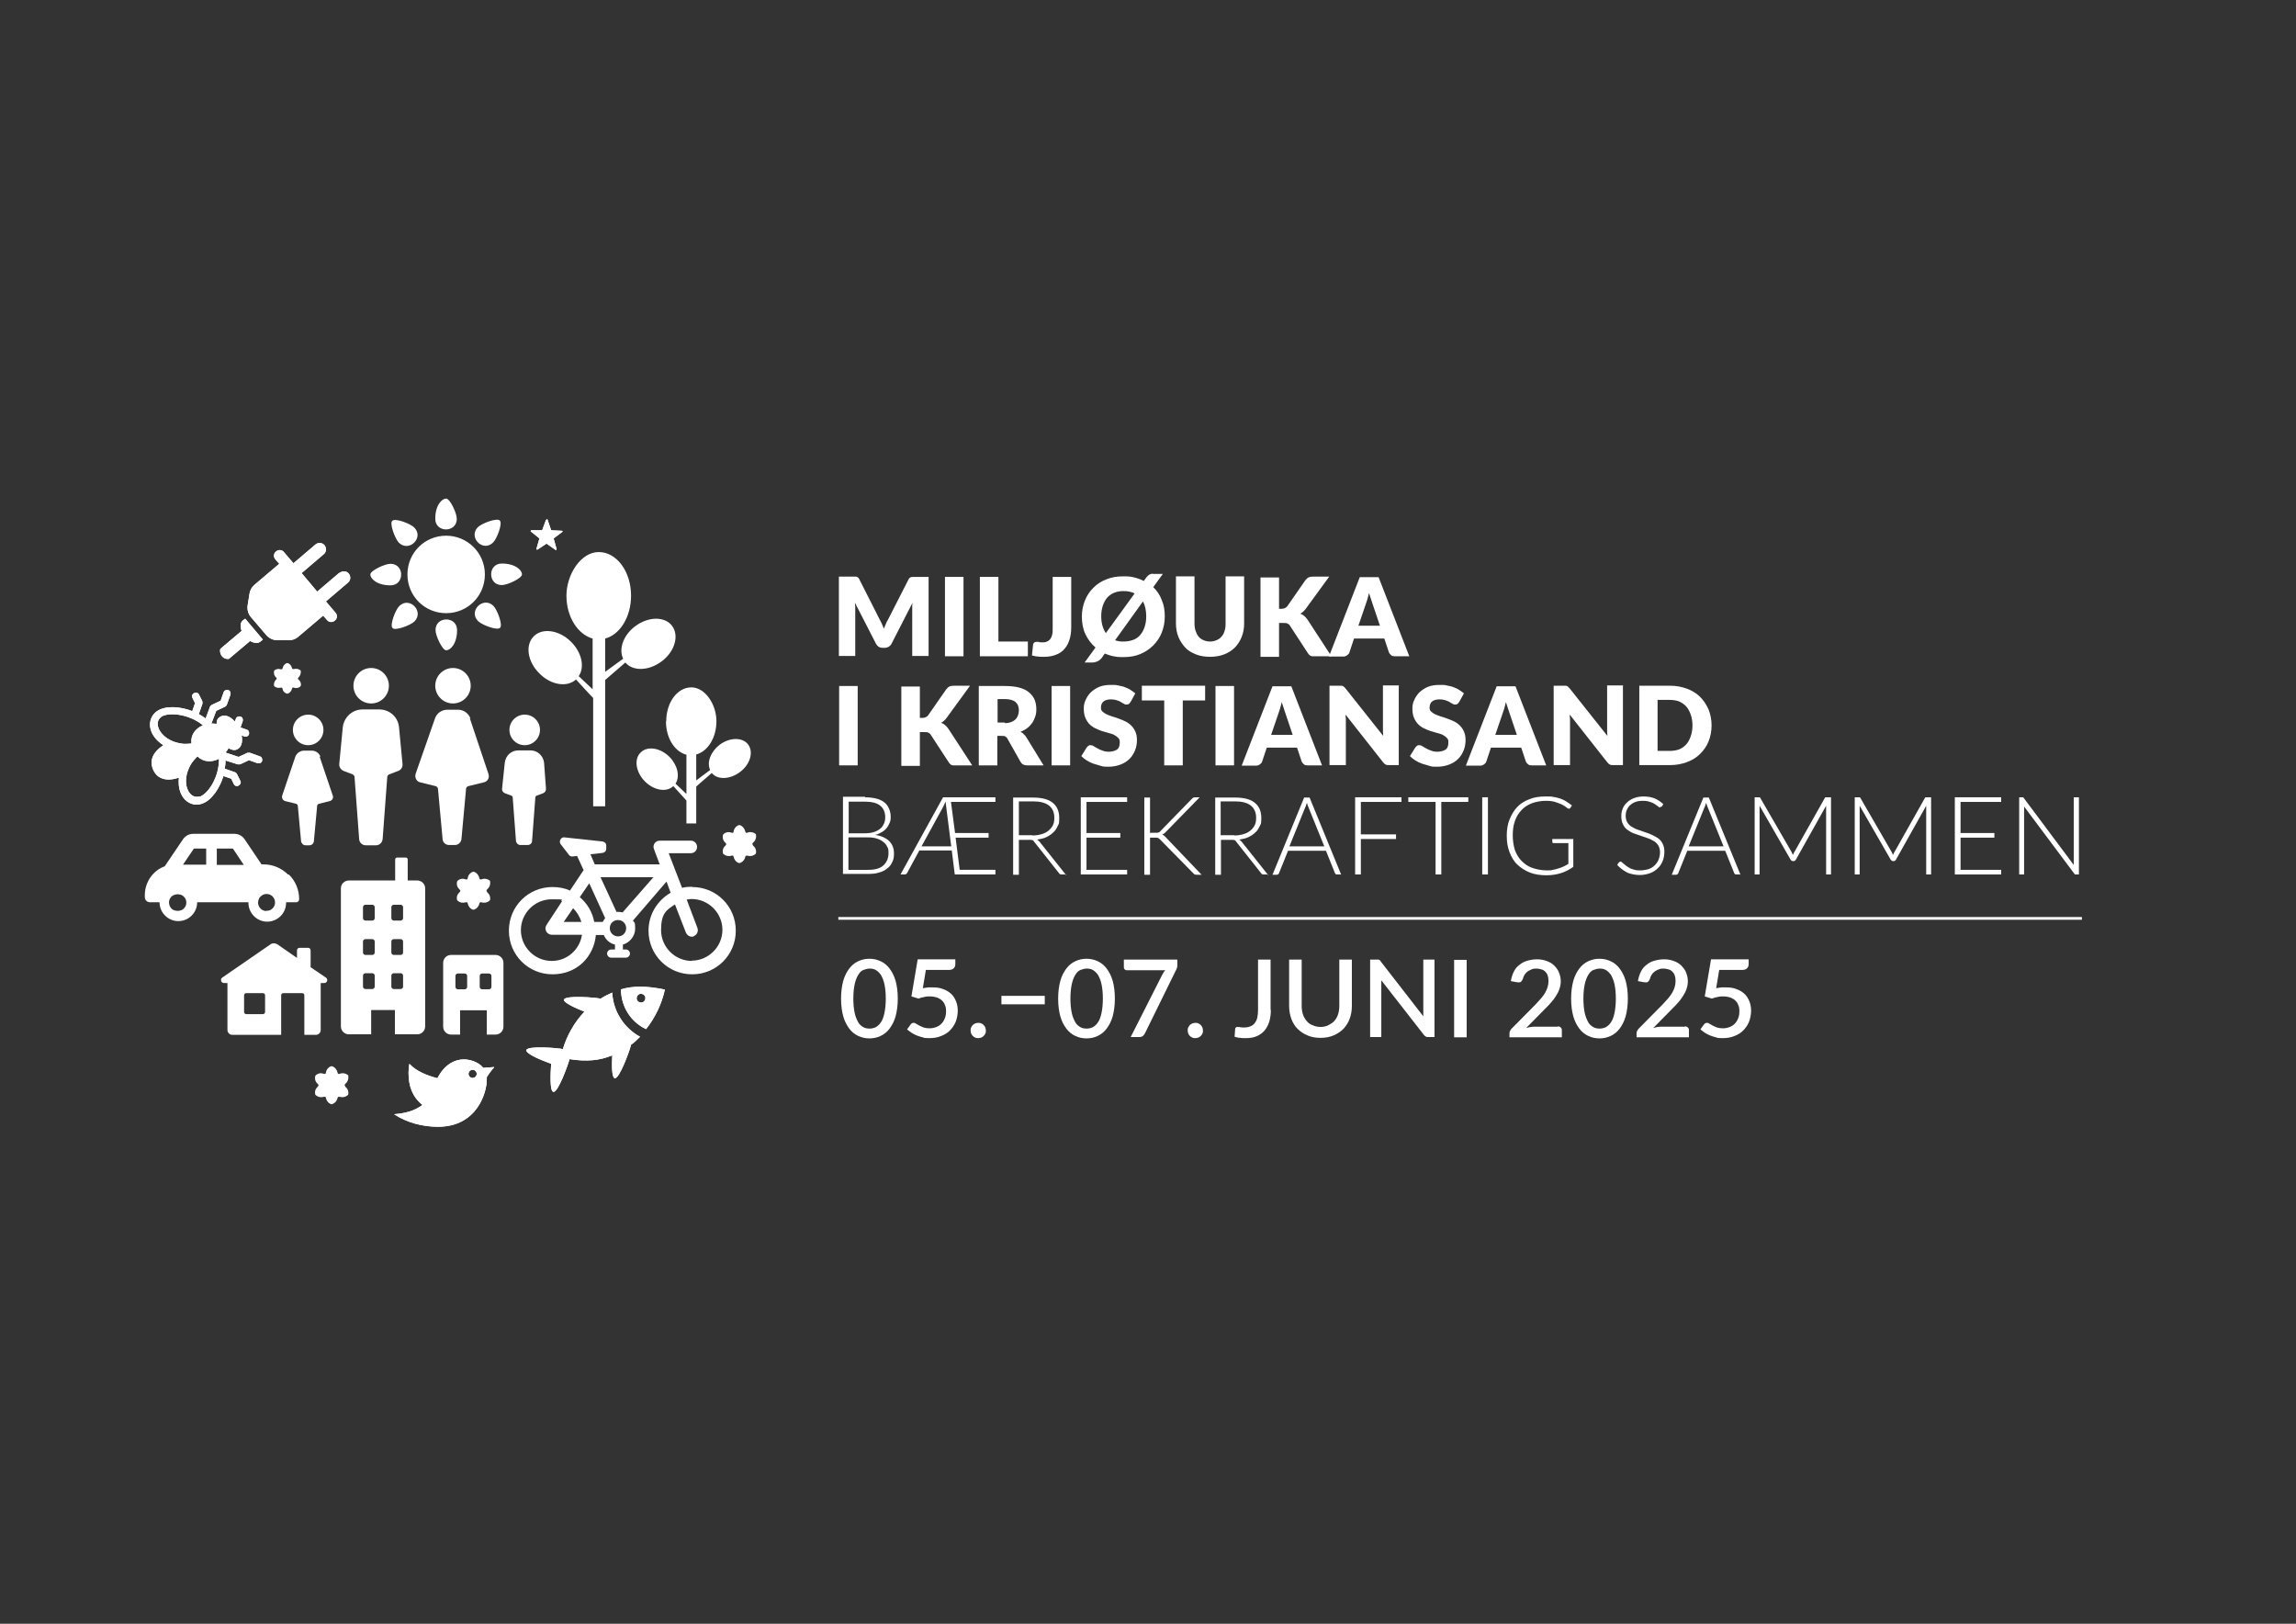 <?xml version="1.0" encoding="UTF-8"?>
<svg id="Layer_1" xmlns="http://www.w3.org/2000/svg" version="1.1" viewBox="0 0 841.9 595.3">
  <rect x="0" y="0" width="841.9" height="595.3" fill="#333333" stroke="none"/>
  <!-- Generator: Adobe Illustrator 29.0.1, SVG Export Plug-In . SVG Version: 2.1.0 Build 192)  -->
  <defs>
    <style>
      .st0 {
        fill-rule: evenodd;
      }

      .st0, .st1 {
        fill: #fff;
      }
    </style>
  </defs>
  <g>
    <path class="st0" d="M163.6,182.8c1.4,0,3.9,5.3,3.9,7.4,0,5.2-7.9,5.2-7.9,0s2.6-7.4,3.9-7.4ZM163.6,196.4c7.8,0,14.2,6.3,14.2,14.2s-6.3,14.2-14.2,14.2-14.2-6.3-14.2-14.2,6.3-14.2,14.2-14.2ZM183.3,190.9c1,1-1,6.5-2.5,8-3.7,3.7-9.2-1.9-5.6-5.6,1.5-1.5,7.1-3.5,8-2.5h0ZM191.4,210.6c0,1.4-5.3,3.9-7.4,3.9-5.2,0-5.2-7.9,0-7.9s7.4,2.6,7.4,3.9ZM183.3,230.2c-1,1-6.5-1-8-2.5-3.7-3.7,1.9-9.2,5.6-5.6,1.5,1.5,3.5,7.1,2.5,8ZM163.6,238.4c-1.4,0-3.9-5.3-3.9-7.4,0-5.2,7.9-5.2,7.9,0s-2.6,7.4-3.9,7.4ZM143.9,230.2c-1-1,1-6.5,2.5-8,3.7-3.7,9.2,1.9,5.6,5.6-1.5,1.5-7.1,3.5-8,2.5h0ZM135.8,210.6c0-1.4,5.3-3.9,7.4-3.9,5.2,0,5.2,7.9,0,7.9s-7.4-2.6-7.4-3.9ZM143.9,190.9c1-1,6.5,1,8,2.5,3.7,3.7-1.9,9.2-5.6,5.6-1.5-1.5-3.5-7.1-2.5-8h0Z"/>
    <g>
      <circle class="st1" cx="166.1" cy="251.4" r="6.5"/>
      <path class="st1" d="M172.5,263.4c-.7-1.9-2.5-3.2-4.5-3.2h-4c-2,0-3.9,1.3-4.5,3.2l-7.1,20.3c-.4,1.3.3,2.8,1.6,3.1l5.7,1.4c.5.1.8.5.9,1l1.7,18.5c.1,1.2,1.1,2.1,2.4,2.1h2.1c1.2,0,2.2-.9,2.4-2.1l1.7-18.5c0-.5.4-.9.9-1l5.7-1.4c1.3-.3,2.1-1.7,1.6-3.1l-6.8-20.3Z"/>
      <circle class="st1" cx="136.1" cy="251.4" r="6.5"/>
      <path class="st1" d="M146.3,266.5c-.4-3.7-3.5-6.4-7.2-6.4h-6.2c-3.7,0-6.7,2.8-7.2,6.4l-1.3,13.6c-.1,1,.5,2,1.5,2.5l3.4,1.3c.4.2.7.6.7,1l1.7,22.8c.1,1.2,1.1,2.2,2.4,2.2h3.8c1.2,0,2.2-.9,2.4-2.2l1.7-22.8c0-.4.3-.8.7-1l3.4-1.3c1-.4,1.6-1.4,1.5-2.5l-1.3-13.6Z"/>
      <path class="st1" d="M117.5,277.4c-.5-1.3-1.7-2.2-3.2-2.2h-2.8c-1.4,0-2.7.9-3.2,2.2l-4.8,14.2c-.3.9.2,1.9,1.1,2.1l4,1c.3.1.6.4.6.7l1.2,13c.1.8.8,1.5,1.6,1.5h1.5c.8,0,1.5-.6,1.6-1.5l1.2-13c0-.3.3-.6.6-.7l4-1c.9-.2,1.5-1.2,1.1-2.1l-4.8-14.2Z"/>
      <circle class="st1" cx="113" cy="267.6" r="5.6"/>
      <circle class="st1" cx="192.4" cy="267.6" r="5.6"/>
      <path class="st1" d="M199.5,279.6c-.3-2.6-2.5-4.5-5-4.5h-4.4c-2.6,0-4.7,1.9-5,4.5l-1,9.5c-.1.7.3,1.4,1,1.7l2.4.9c.3.1.5.4.5.7l1.2,15.9c.1.8.8,1.5,1.6,1.5h2.7c.9,0,1.6-.7,1.6-1.5l1.2-15.9c0-.3.2-.6.5-.7l2.4-.9c.7-.3,1.1-1,1-1.7l-.7-9.5Z"/>
    </g>
    <path class="st0" d="M219.6,202.4c6.5,0,11.8,7.1,11.8,16,0,7.8-4.1,14.3-9.5,15.7v12.2s6.6-4.8,6.6-4.8c-1.7-3.5,0-8.6,4.4-11.9,4.8-3.6,10.8-3.7,13.5-.2,2.7,3.5,1.1,9.4-3.7,13-4.7,3.6-10.6,3.8-13.4.5l-7.4,6.4v46.3c.1,0-4.4,0-4.4,0v-39.7c-.1,0-6.3-6.8-6.3-6.8-3.2,3-9.2,2.1-13.4-2.2-4.4-4.3-5.3-10.4-2.1-13.6,3.1-3.2,9.3-2.4,13.7,2,3.9,3.9,5.1,9.2,2.8,12.6l5.1,4.8v-18.6c-5.4-1.5-9.6-7.9-9.6-15.7s5.3-16,11.8-16Z"/>
    <path class="st0" d="M244.2,264.5c0,6.1,3.2,11.1,7.5,12.2v14.4s-4-3.8-4-3.8c1.7-2.6.8-6.7-2.2-9.8-3.4-3.4-8.2-4.1-10.6-1.6-2.5,2.4-1.8,7.2,1.6,10.6,3.3,3.3,7.9,4.1,10.4,1.7l4.8,5.3v8.4c.1,0,3.6,0,3.6,0v-13.5c-.1,0,5.7-5,5.7-5,2.1,2.6,6.7,2.4,10.4-.4,3.7-2.8,5-7.3,2.9-10.1-2.1-2.7-6.8-2.6-10.5.2-3.3,2.6-4.7,6.5-3.4,9.2l-5.1,3.8v-9.5c4.2-1.1,7.4-6.1,7.4-12.2s-4.1-12.4-9.2-12.4-9.2,5.5-9.2,12.4Z"/>
    <path class="st1" d="M253.7,325.1c-1.2,0-2.4.1-3.6.4l-4.9-12.7h8.1c1.3,0,2.3-1,2.3-2.3s-1-2.3-2.3-2.3h-11.4c-.8,0-1.5.4-1.9,1s-.5,1.4-.2,2.1l2.1,5.6h-23.8l-1.6-3.7,4.4-.5c.8-.1,1.4-.7,1.4-1.5v-1.2c0-.8-.6-1.4-1.4-1.5l-13.9-1.5c-.6-.1-1.2.2-1.5.8-.3.5-.3,1.2.1,1.7l3,3.9c.3.4.7.6,1.2.6h.2l1.6-.2,2.4,5.2-5,7.5c-1.9-.9-4.2-1.3-6.4-1.3-8.9,0-16,7.1-16,16s7.1,16,16,16,15.1-6.3,15.9-14.4h2.9c.7,1.7,2.2,3.1,4.1,3.5v1.8h-1.4c-.8,0-1.5.7-1.5,1.5s.7,1.5,1.5,1.5h5.4c.8,0,1.5-.7,1.5-1.5s-.7-1.5-1.5-1.5h-1.1v-1.8c2.5-.7,4.5-3.1,4.5-5.8s-.3-2.1-.8-3l12.3-14.3,1.5,4.1c-4.8,2.8-8.1,7.9-8.1,13.9,0,8.9,7.1,16,16,16s16-7.1,16-16c0-8.9-7.1-16-16-16ZM216.1,323.9l5.8,12.7c-.3.4-.6.9-.9,1.4h-3.1c-.7-3.6-2.5-6.7-5.3-9.1l3.5-5.1ZM210.1,332.9c1.4,1.4,2.5,3.2,3.1,5.1h-6.5l3.5-5.1ZM202.3,352.3c-6.2,0-11.3-5.1-11.3-11.3s5.1-11.3,11.3-11.3,2.6.2,3.8.7l-5.7,8.7c-.5.7-.5,1.6-.1,2.4.4.7,1.2,1.2,2,1.2h11.1c-.8,5.4-5.4,9.6-11.1,9.6ZM226.6,343.3c-1.6,0-3-1.3-3-3s1.3-3,3-3,3,1.3,3,3-1.3,3-3,3ZM228.2,334.5c-.5-.1-1-.2-1.5-.2s-.4,0-.6.1l-5.9-12.8h19.4l-11.3,12.9ZM253.7,352.3c-6.2,0-11.3-5.1-11.3-11.3s2-7.4,5.1-9.4l4,10.3c.4.9,1.2,1.5,2.1,1.5s.6,0,.8-.2c1.2-.5,1.8-1.8,1.3-3.1l-3.9-10.3c.6-.1,1.2-.2,1.8-.2,6.2,0,11.3,5.1,11.3,11.3s-5.1,11.3-11.3,11.3Z"/>
    <path class="st1" d="M178.6,326.9c-.3-.2-.3-.6,0-.8.8-.7,1.3-1.7,1.1-3,0-.1,0-.3-.2-.3-.9-.7-2.1-.8-3-.4-.3.1-.7,0-.7-.4-.2-1-.9-2-2-2.4-.1,0-.3,0-.4,0-1.1.4-1.8,1.4-1.9,2.4,0,.3-.4.6-.7.4-1-.4-2.1-.3-3,.5,0,0-.1.2-.2.3-.3,1.3.2,2.3,1,3,.3.2.2.6,0,.8-.8.7-1.3,1.7-1,2.9,0,.1,0,.2.2.3.9.8,2,.9,3,.6.3-.1.7,0,.7.4.2,1,.8,1.9,1.9,2.3.1,0,.2,0,.4,0,1.1-.4,1.8-1.3,2-2.3,0-.3.4-.5.7-.4.9.3,2.1.2,3-.6,0,0,.2-.2.2-.3.2-1.2-.3-2.2-1.1-2.8Z"/>
    <path class="st1" d="M126.6,398.2c-.3-.2-.3-.6,0-.8.8-.7,1.3-1.7,1.1-3,0-.1,0-.3-.2-.3-.9-.7-2.1-.8-3-.4-.3.1-.7,0-.7-.4-.2-1-.9-2-2-2.4-.1,0-.3,0-.4,0-1.1.4-1.8,1.4-1.9,2.4,0,.3-.4.6-.7.4-1-.4-2.1-.3-3,.5,0,0-.1.2-.2.3-.3,1.3.2,2.3,1,3,.3.2.2.6,0,.8-.8.7-1.3,1.7-1,2.9,0,.1,0,.2.2.3.9.8,2,.9,3,.6.3-.1.7,0,.7.4.2,1,.8,1.9,1.9,2.3.1,0,.2,0,.4,0,1.1-.4,1.8-1.3,2-2.3,0-.3.4-.5.7-.4.9.3,2.1.2,3-.6,0,0,.2-.2.2-.3.2-1.2-.3-2.2-1.1-2.8Z"/>
    <g>
      <path class="st1" d="M224.5,363.9c-1.4.6-2.8,1.3-4.2,2.2,0,0-.1,0-.2,0-1.7-.4-12.9-1.3-13.3.4-.2,1.1,4,3,7.5,4.4-3.7,3.9-6.4,8.7-7.9,13.7,0,0,0,0-.1,0-1.7-.4-12.9-1.3-13.3.4-.3,1.3,5.4,3.7,9.1,5-.3,3.9-.5,10.1.8,10.3,1.7.4,5.5-10.2,5.9-11.9s0,0,0-.1c6.4,1,11.2.5,15.7-1.4-.2,3.7-.2,8.1.9,8.4,1.7.4,5.5-10.2,5.9-11.9,0,0,0-.2,0-.3,1.3-.9,2.3-1.9,3.4-3-5.9-3.2-9.8-9.3-10.2-16Z"/>
      <path class="st1" d="M227.7,362.7c0,6.3,3.6,12,9.2,14.6,3.4-4.3,5.8-9.4,6.9-14.5-6.7-1.4-11.6-1.4-16.1-.1ZM234.7,367.5c-.9-.2-1.4-1-1.2-1.9s1-1.4,1.9-1.2,1.4,1,1.2,1.9-1,1.4-1.9,1.2Z"/>
    </g>
    <path class="st1" d="M181.2,391.2c-1.3.1-2.7.2-4,.3-1.9-2.4-5.3-3.1-7.1-3.1-3.3,0-7.1,1.8-9.7,6.9-3.8-1-7.7-2.5-10.3-5.3-.2,1.1-.3,2.2-.3,3.3,0,4.9,1.4,8.8,5.1,11.8-3,2.3-6.7,3.1-10.4,3.4,4.7,3.1,10.5,4.6,16.1,4.6,14.5,0,17.9-12.8,17.9-17.2s0-.7,0-1c.8-1.3,1.7-2.5,2.7-3.6ZM173.3,395.2c-.8,0-1.5-.7-1.5-1.5s.7-1.5,1.5-1.5,1.5.7,1.5,1.5-.7,1.5-1.5,1.5Z"/>
    <g>
      <title>A</title>
      <path class="st1" d="M124.4,210l-8.1,6.9-5.7-6.8,8.1-6.9c1-.8,1.1-2.3.3-3.3-.8-1-2.3-1.1-3.3-.3l-8.1,6.9-3.5-4.1c-.7-.9-2-1-2.9-.2-.9.7-1,2-.2,2.9h0l1.4,1.6-9.2,7.8c-.9.8-1.5,1.9-1.7,3.1l-.7,4.4c-.2,1.5.2,3,1.1,4.1l5.8,6.8c1,1.1,2.4,1.8,3.9,1.8h4.4c1.2,0,2.4-.4,3.3-1.2l9.2-7.8,1.4,1.6c.7.9,2,1,2.9.2.9-.7,1-2,.2-2.9l-3.5-4.1,8.1-6.9c1-.8,1.1-2.3.3-3.3-.8-1-2.3-1.1-3.3-.3h0Z"/>
      <path class="st1" d="M89,227.5c-.9.8-1,2.2-.4,3.8l-7.7,6.5c-.3.2-.4,1.7.5,2.8s2.4,1.1,2.6.9l7.7-6.5c1.4.8,2.9,1,3.8.2l.9-.7-6.5-7.7-.9.7Z"/>
    </g>
    <path class="st1" d="M200.2,190.6l-1.4,3.8h-4c-.2.1-.3.4-.1.5l3.1,2.5-1.1,3.8c0,.2.2.4.4.3l3.3-2.2,3.3,2.3c.2.1.4,0,.4-.3l-1.1-3.9,3.2-2.4c.2-.1,0-.4-.1-.4l-4-.2-1.3-3.8c0-.3-.4-.3-.5,0Z"/>
    <path class="st1" d="M276.1,309.8c-.3-.2-.3-.6,0-.8.8-.7,1.3-1.7,1.1-3,0-.1,0-.3-.2-.3-.9-.7-2.1-.8-3-.4-.3.1-.7,0-.7-.4-.2-1-.9-2-2-2.4-.1,0-.3,0-.4,0-1.1.4-1.8,1.4-1.9,2.4,0,.3-.4.6-.7.4-1-.4-2.1-.3-3,.5,0,0-.1.2-.2.3-.3,1.3.2,2.3,1,3,.3.2.2.6,0,.8-.8.7-1.3,1.7-1,2.9,0,.1,0,.2.2.3.9.8,2,.9,3,.6.3-.1.7,0,.7.4.2,1,.8,1.9,1.9,2.3.1,0,.2,0,.4,0,1.1-.4,1.8-1.3,2-2.3,0-.3.4-.5.7-.4.9.3,2.1.2,3-.6,0,0,.2-.2.2-.3.2-1.2-.3-2.2-1.1-2.8Z"/>
    <path class="st1" d="M81.9,284.5l2.9,1,.9,1.9c.3.7,1.1,1,1.8.6s1-1.1.6-1.8l-1.2-2.4c-.2-.3-.4-.6-.8-.7l-3.7-1.3c.2-1,.3-2,.3-3l4.4,1.4c.3.1.7,0,1,0l3.2-1.5,3.1,1.1c.7.2,1.5-.1,1.7-.8s-.1-1.5-.8-1.7l-3.6-1.3c-.3-.1-.7,0-1,0l-3.2,1.5-4.8-1.6c.4-.5.8-1,1.1-1.6,1.1.7,2.3.9,3.2.4,1.5-.7,2.1-2.7,1.6-5.1l1,.4c.7.2,1.5-.1,1.7-.8s-.1-1.5-.8-1.7l-2.3-.8.8-2.3c.2-.7-.1-1.5-.8-1.7s-1.5.1-1.7.8l-.4,1c-1.6-1.8-3.5-2.6-5-1.9s-1.6,1.5-1.7,2.8c-.6-.1-1.3-.2-1.9-.1l1.8-4.7,3.2-1.5c.3-.2.6-.4.7-.8l1.3-3.6c.2-.7-.1-1.5-.8-1.7s-1.5.1-1.7.8l-1.1,3.1-3.2,1.5c-.3.2-.6.4-.7.7l-1.6,4.3c-.8-.6-1.6-1.1-2.5-1.6l1.3-3.7c.1-.3,0-.7,0-1l-1.2-2.4c-.3-.7-1.1-1-1.8-.6-.7.3-1,1.1-.6,1.8l.9,1.9-1,2.9c-3.8-1.5-9.5-2.3-12.9,0-3.7,2.5-3.9,8.5,2.3,12.5-5.3,3.5-4.6,7.1-3.7,9.1s3.4,4.8,9.4,2.8c-.8,7.3,4,11,8.3,9.6,3.9-1.2,6.8-6.2,8-10.1ZM59.1,262.8c2.7-1.8,10.2-1.1,15.3,3.1-2.8,1.2-4.6,3.6-4.2,6.7-1.2.1-2.7.2-3.7,0-7.6-1.1-10.7-7.6-7.3-9.8ZM73.1,292c-3.9,1.2-7-5.2-3.1-11.8.6-1,1.5-2,2.4-2.9,2.1,2.1,5.1,2.3,7.9.9.1,6.7-4,12.9-7.1,13.9Z"/>
    <path class="st1" d="M109.4,249.1c-.2-.2-.2-.5,0-.7.6-.5,1-1.4.9-2.4,0-.1,0-.2-.2-.3-.8-.6-1.7-.6-2.4-.4-.3,0-.5,0-.6-.3-.2-.8-.7-1.6-1.6-1.9,0,0-.2,0-.3,0-.9.3-1.4,1.1-1.6,1.9,0,.3-.3.4-.6.4-.8-.3-1.7-.2-2.4.4,0,0-.1.1-.1.2-.2,1,.1,1.9.8,2.4.2.2.2.5,0,.7-.6.5-1,1.4-.8,2.3,0,0,0,.2.1.2.7.6,1.6.7,2.4.5.3,0,.5,0,.6.4.1.8.6,1.5,1.6,1.8,0,0,.2,0,.3,0,.9-.3,1.4-1.1,1.6-1.9,0-.3.3-.4.6-.3.8.3,1.7.2,2.4-.4,0,0,.1-.2.2-.3.2-.9-.2-1.8-.9-2.3Z"/>
    <g>
      <path class="st1" d="M224.5,363.9c-1.4.6-2.8,1.3-4.2,2.2,0,0-.1,0-.2,0-1.7-.4-12.9-1.3-13.3.4-.2,1.1,4,3,7.5,4.4-3.7,3.9-6.4,8.7-7.9,13.7,0,0,0,0-.1,0-1.7-.4-12.9-1.3-13.3.4-.3,1.3,5.4,3.7,9.1,5-.3,3.9-.5,10.1.8,10.3,1.7.4,5.5-10.2,5.9-11.9s0,0,0-.1c6.4,1,11.2.5,15.7-1.4-.2,3.7-.2,8.1.9,8.4,1.7.4,5.5-10.2,5.9-11.9,0,0,0-.2,0-.3,1.3-.9,2.3-1.9,3.4-3-5.9-3.2-9.8-9.3-10.2-16Z"/>
      <path class="st1" d="M227.7,362.7c0,6.3,3.6,12,9.2,14.6,3.4-4.3,5.8-9.4,6.9-14.5-6.7-1.4-11.6-1.4-16.1-.1ZM234.7,367.5c-.9-.2-1.4-1-1.2-1.9s1-1.4,1.9-1.2,1.4,1,1.2,1.9-1,1.4-1.9,1.2Z"/>
    </g>
    <path class="st1" d="M181.2,391.2c-1.3.1-2.7.2-4,.3-1.9-2.4-5.3-3.1-7.1-3.1-3.3,0-7.1,1.8-9.7,6.9-3.8-1-7.7-2.5-10.3-5.3-.2,1.1-.3,2.2-.3,3.3,0,4.9,1.4,8.8,5.1,11.8-3,2.3-6.7,3.1-10.4,3.4,4.7,3.1,10.5,4.6,16.1,4.6,14.5,0,17.9-12.8,17.9-17.2s0-.7,0-1c.8-1.3,1.7-2.5,2.7-3.6ZM173.3,395.2c-.8,0-1.5-.7-1.5-1.5s.7-1.5,1.5-1.5,1.5.7,1.5,1.5-.7,1.5-1.5,1.5Z"/>
    <g>
      <title>A</title>
      <path class="st1" d="M124.4,210l-8.1,6.9-5.7-6.8,8.1-6.9c1-.8,1.1-2.3.3-3.3-.8-1-2.3-1.1-3.3-.3l-8.1,6.9-3.5-4.1c-.7-.9-2-1-2.9-.2-.9.7-1,2-.2,2.9h0l1.4,1.6-9.2,7.8c-.9.8-1.5,1.9-1.7,3.1l-.7,4.4c-.2,1.5.2,3,1.1,4.1l5.8,6.8c1,1.1,2.4,1.8,3.9,1.8h4.4c1.2,0,2.4-.4,3.3-1.2l9.2-7.8,1.4,1.6c.7.9,2,1,2.9.2.9-.7,1-2,.2-2.9l-3.5-4.1,8.1-6.9c1-.8,1.1-2.3.3-3.3-.8-1-2.3-1.1-3.3-.3h0Z"/>
      <path class="st1" d="M89,227.5c-.9.8-1,2.2-.4,3.8l-7.7,6.5c-.3.2-.4,1.7.5,2.8s2.4,1.1,2.6.9l7.7-6.5c1.4.8,2.9,1,3.8.2l.9-.7-6.5-7.7-.9.7Z"/>
    </g>
    <path class="st1" d="M200.2,190.6l-1.4,3.8h-4c-.2.1-.3.4-.1.5l3.1,2.5-1.1,3.8c0,.2.2.4.4.3l3.3-2.2,3.3,2.3c.2.1.4,0,.4-.3l-1.1-3.9,3.2-2.4c.2-.1,0-.4-.1-.4l-4-.2-1.3-3.8c0-.3-.4-.3-.5,0Z"/>
    <path class="st1" d="M81.9,284.5l2.9,1,.9,1.9c.3.7,1.1,1,1.8.6s1-1.1.6-1.8l-1.2-2.4c-.2-.3-.4-.6-.8-.7l-3.7-1.3c.2-1,.3-2,.3-3l4.4,1.4c.3.1.7,0,1,0l3.2-1.5,3.1,1.1c.7.2,1.5-.1,1.7-.8s-.1-1.5-.8-1.7l-3.6-1.3c-.3-.1-.7,0-1,0l-3.2,1.5-4.8-1.6c.4-.5.8-1,1.1-1.6,1.1.7,2.3.9,3.2.4,1.5-.7,2.1-2.7,1.6-5.1l1,.4c.7.2,1.5-.1,1.7-.8s-.1-1.5-.8-1.7l-2.3-.8.8-2.3c.2-.7-.1-1.5-.8-1.7s-1.5.1-1.7.8l-.4,1c-1.6-1.8-3.5-2.6-5-1.9s-1.6,1.5-1.7,2.8c-.6-.1-1.3-.2-1.9-.1l1.8-4.7,3.2-1.5c.3-.2.6-.4.7-.8l1.3-3.6c.2-.7-.1-1.5-.8-1.7s-1.5.1-1.7.8l-1.1,3.1-3.2,1.5c-.3.2-.6.4-.7.7l-1.6,4.3c-.8-.6-1.6-1.1-2.5-1.6l1.3-3.7c.1-.3,0-.7,0-1l-1.2-2.4c-.3-.7-1.1-1-1.8-.6-.7.3-1,1.1-.6,1.8l.9,1.9-1,2.9c-3.8-1.5-9.5-2.3-12.9,0-3.7,2.5-3.9,8.5,2.3,12.5-5.3,3.5-4.6,7.1-3.7,9.1s3.4,4.8,9.4,2.8c-.8,7.3,4,11,8.3,9.6,3.9-1.2,6.8-6.2,8-10.1ZM59.1,262.8c2.7-1.8,10.2-1.1,15.3,3.1-2.8,1.2-4.6,3.6-4.2,6.7-1.2.1-2.7.2-3.7,0-7.6-1.1-10.7-7.6-7.3-9.8ZM73.1,292c-3.9,1.2-7-5.2-3.1-11.8.6-1,1.5-2,2.4-2.9,2.1,2.1,5.1,2.3,7.9.9.1,6.7-4,12.9-7.1,13.9Z"/>
    <path class="st1" d="M105.7,320.7c-2.4-2.4-5.6-3.8-9-3.8h-.8l-6.2-9.2c-.8-1.2-2.2-2-3.7-2h-15.2c-1.5,0-2.9.8-3.7,2l-6.7,9.9c-4.4,1.6-7.3,5.9-7.3,10.6v.7c0,1.1.9,1.9,1.9,1.9,0,0,0,0,0,0h3.5c0,3.8,3.1,6.9,6.9,6.9s6.9-3.1,6.9-6.9h18.8c-.1,3.8,2.9,7,6.7,7.1,3.8.1,7-2.9,7.1-6.7,0-.1,0-.3,0-.4h3.7c.6,0,1.1-.5,1.1-1.1,0,0,0,0,0,0,0-3.4-1.3-6.7-3.8-9.1ZM68.1,332.1c-.3.6-.8,1.2-1.4,1.5-.2,0-.4.2-.6.2-.6.2-1.2.2-1.9,0-.2,0-.4-.1-.6-.2-.2,0-.3-.2-.5-.3-.2-.1-.3-.3-.4-.4-.2-.2-.3-.5-.5-.8-.4-1.1-.3-2.3.5-3.2.1-.2.3-.3.4-.4.2-.1.3-.2.5-.3.2,0,.4-.2.6-.2.6-.2,1.2-.2,1.9,0,.2,0,.4.1.6.2.6.3,1.1.9,1.4,1.5.3.8.3,1.6,0,2.4h0ZM75.6,317h-8.5l4-5.9h4.5v5.9ZM79.5,317v-5.9h5.9l4,6h-9.9ZM97.7,334c-.6,0-1.2-.2-1.7-.5-.3-.2-.6-.5-.8-.8,0,0-.1-.2-.2-.3-.5-.9-.5-2,0-3,0,0,0-.2.2-.3.2-.3.5-.6.8-.8,1.4-1,3.4-.6,4.3.8,1,1.4.6,3.4-.8,4.3-.5.4-1.1.5-1.8.5Z"/>
    <path class="st1" d="M165.5,379.3h3.2v-8.9h9.8v8.9h3.2c1.6,0,2.9-1.3,2.9-2.9v-23.4c0-1.6-1.3-2.9-2.9-2.9h-16.3c-1.6,0-2.9,1.3-2.9,2.9v23.4c0,1.6,1.3,2.9,2.9,2.9ZM175.9,357.8c0-.5.4-.9.9-.9h2.5c.5,0,.9.4.9.9v4c0,.5-.4.9-.9.9h-2.5c-.5,0-.9-.4-.9-.9v-4ZM167,357.8c0-.5.4-.9.9-.9h2.5c.5,0,.9.4.9.9v4c0,.5-.4.9-.9.9h-2.5c-.5,0-.9-.4-.9-.9v-4Z"/>
    <path class="st1" d="M119.5,358.4l-5.6-3.8v-6.2c0-.5-.4-.9-.9-.9h-3.2c-.5,0-.9.4-.9.9v2.8l-7.2-5c-.8-.5-1.8-.5-2.5,0l-17.7,12.2c-.9.6-.4,2,.6,2h1.3c0,.2,0,.3,0,.5v16.7c0,1,.8,1.8,1.8,1.8h17.9v-14.5c0-.4.3-.8.8-.8h6.9c.4,0,.8.3.8.8v14.5h4.2c1,0,1.8-.8,1.8-1.8v-16.7c0-.2,0-.3,0-.5h1.3c1.1,0,1.5-1.4.6-2ZM97.2,371c0,.4-.3.8-.8.8h-6.1c-.4,0-.8-.3-.8-.8v-6.1c0-.4.3-.8.8-.8h6.1c.4,0,.8.3.8.8v6.1Z"/>
    <path class="st1" d="M153,322.8h-3.5v-7.7c0-.4-.3-.7-.7-.7h-3.2c-.4,0-.7.3-.7.7v7.7h-17c-1.6,0-2.9,1.3-2.9,2.9v50.6c0,1.6,1.3,2.9,2.9,2.9h8.2v-8.9h8.7v8.9h8.2c1.6,0,2.9-1.3,2.9-2.9v-50.6c0-1.6-1.3-2.9-2.9-2.9ZM137.4,361.7c0,.5-.4.9-.9.9h-2.5c-.5,0-.9-.4-.9-.9v-4c0-.5.4-.9.9-.9h2.5c.5,0,.9.4.9.9v4ZM137.4,349.2c0,.5-.4.9-.9.9h-2.5c-.5,0-.9-.4-.9-.9v-4c0-.5.4-.9.9-.9h2.5c.5,0,.9.4.9.9v4ZM137.4,336.6c0,.5-.4.9-.9.9h-2.5c-.5,0-.9-.4-.9-.9v-4c0-.5.4-.9.9-.9h2.5c.5,0,.9.4.9.9v4ZM147.8,361.7c0,.5-.4.9-.9.9h-2.5c-.5,0-.9-.4-.9-.9v-4c0-.5.4-.9.9-.9h2.5c.5,0,.9.4.9.9v4ZM147.8,349.2c0,.5-.4.9-.9.9h-2.5c-.5,0-.9-.4-.9-.9v-4c0-.5.4-.9.9-.9h2.5c.5,0,.9.4.9.9v4ZM147.8,336.6c0,.5-.4.9-.9.9h-2.5c-.5,0-.9-.4-.9-.9v-4c0-.5.4-.9.9-.9h2.5c.5,0,.9.4.9.9v4Z"/>
  </g>
  <path class="st1" d="M340.5,211.4v29.1h-6v-16.8c0-.4,0-.8,0-1.3,0-.5,0-.9.1-1.4l-7.7,15c-.2.5-.6.8-1,1.1-.4.2-.9.4-1.4.4h-.9c-.5,0-1-.1-1.4-.4-.4-.2-.7-.6-1-1.1l-7.7-15c0,.5,0,.9.1,1.4,0,.5,0,.9,0,1.3v16.8h-6v-29.1h5.2c.3,0,.5,0,.8,0,.2,0,.4,0,.6.1.2,0,.3.2.5.3.1.1.3.3.4.6l7.5,14.8c.3.5.5,1,.8,1.6.2.5.5,1.1.7,1.7.2-.6.5-1.2.7-1.7.2-.6.5-1.1.8-1.6l7.5-14.7c.1-.3.3-.4.4-.6.1-.1.3-.2.5-.3.2,0,.4-.1.6-.1.2,0,.5,0,.8,0h5.2Z"/>
  <path class="st1" d="M353.3,240.6h-6.8v-29.1h6.8v29.1Z"/>
  <path class="st1" d="M376.9,235.2v5.4h-17.6v-29.1h6.8v23.7h10.8Z"/>
  <path class="st1" d="M392.8,230c0,1.6-.2,3.1-.6,4.4-.4,1.3-1,2.5-1.8,3.4-.8,1-1.8,1.7-3.1,2.2-1.2.5-2.7.8-4.4.8s-1.5,0-2.2-.1c-.7,0-1.5-.2-2.3-.4l.4-3.9c0-.3.2-.6.4-.8.2-.2.6-.3,1-.3s.5,0,.8.1.7.1,1.2.1,1.2,0,1.7-.3c.5-.2.9-.5,1.2-.9s.6-1,.7-1.6c.2-.7.2-1.5.2-2.5v-18.7h6.8v18.6Z"/>
  <path class="st1" d="M422.8,215.2c1.4,1.3,2.5,2.9,3.2,4.8.8,1.8,1.1,3.8,1.1,6s-.4,4.1-1.1,5.9c-.7,1.8-1.8,3.4-3.1,4.7-1.3,1.3-2.9,2.4-4.8,3.2-1.9.8-3.9,1.1-6.2,1.1s-2.4-.1-3.6-.3c-1.1-.2-2.2-.6-3.2-1l-1.1,1.6c-.5.6-1.1,1.1-1.7,1.3-.7.3-1.3.4-2,.4h-2.6l4-5.5c-1.6-1.4-2.8-3-3.7-4.9-.9-1.9-1.3-4.1-1.3-6.4s.4-4.1,1.1-5.9c.7-1.8,1.8-3.4,3.1-4.7,1.3-1.3,2.9-2.4,4.8-3.1,1.9-.8,3.9-1.1,6.2-1.1s2.7.1,4,.4c1.2.3,2.4.7,3.5,1.3l.8-1.1c.2-.3.4-.5.6-.7.2-.2.4-.4.6-.5.2-.1.4-.2.7-.3s.6,0,.9,0h3.4l-3.7,5.1ZM416.1,217.6c-1.1-.6-2.5-.9-4-.9s-2.5.2-3.5.6c-1,.4-1.9,1-2.6,1.8-.7.8-1.2,1.8-1.6,2.9-.4,1.2-.6,2.5-.6,3.9,0,2.6.6,4.6,1.7,6.2l10.6-14.6ZM408.8,234.7c.5.2,1,.3,1.5.4s1.1.1,1.7.1c1.3,0,2.4-.2,3.5-.6s1.9-1,2.6-1.8c.7-.8,1.2-1.8,1.6-2.9.4-1.2.6-2.5.6-3.9,0-2.2-.4-4-1.2-5.5l-10.2,14.2Z"/>
  <path class="st1" d="M443.7,235.2c.9,0,1.7-.2,2.4-.5.7-.3,1.3-.7,1.8-1.3s.9-1.2,1.1-2c.3-.8.4-1.7.4-2.8v-17.3h6.8v17.3c0,1.8-.3,3.4-.9,4.9s-1.4,2.8-2.5,3.9-2.4,1.9-3.9,2.5c-1.5.6-3.3.9-5.2.9s-3.7-.3-5.2-.9c-1.5-.6-2.9-1.4-3.9-2.5s-1.9-2.4-2.5-3.9c-.6-1.5-.9-3.1-.9-4.9v-17.3h6.8v17.2c0,1,.1,1.9.4,2.8.3.8.6,1.5,1.1,2.1.5.6,1.1,1,1.8,1.3s1.5.5,2.4.5Z"/>
  <path class="st1" d="M468.7,223.2h1.1c1,0,1.7-.3,2.2-.9l6.6-9.5c.4-.5.8-.9,1.2-1.1.4-.2,1-.3,1.7-.3h5.9l-8.6,11.8c-.6.8-1.3,1.4-2,1.8.5.2,1,.4,1.4.8.4.3.8.8,1.2,1.3l8.8,13.5h-6c-.4,0-.7,0-1,0-.3,0-.5-.1-.7-.2s-.4-.2-.5-.4-.3-.3-.4-.5l-6.6-10.1c-.2-.4-.5-.6-.9-.8-.4-.2-.9-.2-1.5-.2h-1.6v12.4h-6.8v-29.1h6.8v11.8Z"/>
  <path class="st1" d="M516.7,240.6h-5.2c-.6,0-1.1-.1-1.4-.4-.4-.3-.6-.6-.8-1l-1.7-5.1h-11.1l-1.7,5.1c-.1.4-.4.7-.8,1-.4.3-.8.5-1.4.5h-5.3l11.3-29.1h6.9l11.3,29.1ZM506,229.4l-2.7-8c-.2-.5-.4-1.1-.6-1.8-.2-.7-.5-1.4-.7-2.2-.2.8-.4,1.6-.6,2.3s-.4,1.3-.6,1.8l-2.7,7.9h8Z"/>
  <path class="st1" d="M314.5,280.6h-6.8v-29.1h6.8v29.1Z"/>
  <path class="st1" d="M337,263.2h1.1c1,0,1.7-.3,2.2-.9l6.6-9.5c.4-.5.8-.9,1.2-1.1.4-.2,1-.3,1.7-.3h5.9l-8.6,11.8c-.6.8-1.3,1.4-2,1.8.5.2,1,.4,1.4.8.4.3.8.8,1.2,1.3l8.8,13.5h-6c-.4,0-.7,0-1,0-.3,0-.5-.1-.7-.2s-.4-.2-.5-.4-.3-.3-.4-.5l-6.6-10.1c-.2-.4-.5-.6-.9-.8-.4-.2-.9-.2-1.5-.2h-1.6v12.4h-6.8v-29.1h6.8v11.8Z"/>
  <path class="st1" d="M382.7,280.6h-6.1c-1.1,0-1.9-.4-2.4-1.3l-4.8-8.5c-.2-.4-.5-.6-.8-.8-.3-.2-.7-.2-1.2-.2h-1.7v10.8h-6.8v-29.1h9.5c2.1,0,3.9.2,5.4.6,1.5.4,2.7,1,3.6,1.8.9.8,1.6,1.7,2,2.7s.6,2.2.6,3.4-.1,1.8-.4,2.7c-.3.8-.6,1.6-1.1,2.3-.5.7-1.1,1.4-1.8,1.9-.7.6-1.6,1-2.5,1.4.4.2.9.5,1.2.9.4.3.7.7,1,1.2l6.2,10.1ZM368.4,265.1c.9,0,1.7-.1,2.4-.4.6-.2,1.2-.6,1.6-1,.4-.4.7-.9.9-1.5s.3-1.1.3-1.8c0-1.3-.4-2.3-1.2-3s-2.1-1.1-3.9-1.1h-2.7v8.6h2.7Z"/>
  <path class="st1" d="M392.4,280.6h-6.8v-29.1h6.8v29.1Z"/>
  <path class="st1" d="M414.5,257.4c-.2.3-.4.6-.6.7s-.5.2-.8.2-.6,0-1-.3c-.4-.2-.8-.4-1.2-.7-.4-.2-1-.5-1.5-.6-.6-.2-1.2-.3-2-.3-1.3,0-2.2.3-2.8.8s-.9,1.3-.9,2.2.2,1.1.6,1.5c.4.4.9.7,1.5,1,.6.3,1.3.5,2.1.8.8.2,1.6.5,2.4.8s1.6.6,2.4,1c.8.4,1.5.9,2.1,1.5s1.1,1.3,1.5,2.2c.4.9.6,1.9.6,3.1s-.2,2.6-.7,3.8c-.5,1.2-1.1,2.2-2,3.1-.9.9-2,1.6-3.3,2.1s-2.8.8-4.4.8-1.8,0-2.8-.3-1.8-.5-2.7-.8c-.9-.3-1.7-.7-2.5-1.2s-1.4-1-2-1.6l2-3.2c.2-.2.4-.4.6-.6.3-.2.5-.2.8-.2s.8.1,1.2.4c.4.3.9.5,1.4.8s1.1.6,1.8.8c.7.3,1.5.4,2.4.4s2.2-.3,2.9-.8,1-1.4,1-2.6-.2-1.2-.6-1.7c-.4-.4-.9-.8-1.5-1.1-.6-.3-1.3-.5-2.1-.7s-1.6-.5-2.4-.7c-.8-.3-1.6-.6-2.4-1-.8-.4-1.5-.9-2.1-1.5-.6-.6-1.1-1.4-1.5-2.3-.4-.9-.6-2.1-.6-3.4s.2-2.2.7-3.2c.4-1,1.1-2,1.9-2.8.9-.8,1.9-1.5,3.1-2s2.7-.7,4.3-.7,1.8,0,2.6.2,1.7.3,2.4.6,1.5.6,2.1,1,1.2.8,1.8,1.3l-1.7,3.1Z"/>
  <path class="st1" d="M441.9,256.8h-8.2v23.8h-6.8v-23.8h-8.2v-5.4h23.2v5.4Z"/>
  <path class="st1" d="M452.5,280.6h-6.8v-29.1h6.8v29.1Z"/>
  <path class="st1" d="M484.7,280.6h-5.2c-.6,0-1.1-.1-1.4-.4-.4-.3-.6-.6-.8-1l-1.7-5.1h-11.1l-1.7,5.1c-.1.4-.4.7-.8,1-.4.3-.8.5-1.4.5h-5.3l11.3-29.1h6.9l11.3,29.1ZM474,269.4l-2.7-8c-.2-.5-.4-1.1-.6-1.8-.2-.7-.5-1.4-.7-2.2-.2.8-.4,1.6-.6,2.3s-.4,1.3-.6,1.8l-2.7,7.9h8Z"/>
  <path class="st1" d="M512.9,251.4v29.1h-3.5c-.5,0-1,0-1.3-.2-.4-.2-.7-.5-1-.9l-13.7-17.4c0,.5,0,1,.1,1.5,0,.5,0,.9,0,1.4v15.6h-6v-29.1h3.6c.3,0,.5,0,.7,0,.2,0,.4,0,.5.1.2,0,.3.2.5.3.1.1.3.3.5.5l13.9,17.5c0-.6-.1-1.1-.1-1.6,0-.5,0-1,0-1.5v-15.4h6Z"/>
  <path class="st1" d="M535,257.4c-.2.3-.4.6-.6.7s-.5.2-.8.2-.6,0-1-.3c-.4-.2-.8-.4-1.2-.7-.4-.2-1-.5-1.5-.6-.6-.2-1.2-.3-2-.3-1.3,0-2.2.3-2.8.8s-.9,1.3-.9,2.2.2,1.1.6,1.5c.4.4.9.7,1.5,1,.6.3,1.3.5,2.1.8.8.2,1.6.5,2.4.8s1.6.6,2.4,1c.8.4,1.5.9,2.1,1.5s1.1,1.3,1.5,2.2c.4.9.6,1.9.6,3.1s-.2,2.6-.7,3.8c-.5,1.2-1.1,2.2-2,3.1-.9.9-2,1.6-3.3,2.1s-2.8.8-4.4.8-1.8,0-2.8-.3-1.8-.5-2.7-.8c-.9-.3-1.7-.7-2.5-1.2s-1.4-1-2-1.6l2-3.2c.2-.2.4-.4.6-.6.3-.2.5-.2.8-.2s.8.1,1.2.4c.4.3.9.5,1.4.8s1.1.6,1.8.8c.7.3,1.5.4,2.4.4s2.2-.3,2.9-.8,1-1.4,1-2.6-.2-1.2-.6-1.7c-.4-.4-.9-.8-1.5-1.1-.6-.3-1.3-.5-2.1-.7s-1.6-.5-2.4-.7c-.8-.3-1.6-.6-2.4-1-.8-.4-1.5-.9-2.1-1.5-.6-.6-1.1-1.4-1.5-2.3-.4-.9-.6-2.1-.6-3.4s.2-2.2.7-3.2c.4-1,1.1-2,1.9-2.8.9-.8,1.9-1.5,3.1-2s2.7-.7,4.3-.7,1.8,0,2.6.2,1.7.3,2.4.6,1.5.6,2.1,1,1.2.8,1.8,1.3l-1.7,3.1Z"/>
  <path class="st1" d="M566.9,280.6h-5.2c-.6,0-1.1-.1-1.4-.4-.4-.3-.6-.6-.8-1l-1.7-5.1h-11.1l-1.7,5.1c-.1.4-.4.7-.8,1-.4.3-.8.5-1.4.5h-5.3l11.3-29.1h6.9l11.3,29.1ZM556.2,269.4l-2.7-8c-.2-.5-.4-1.1-.6-1.8-.2-.7-.5-1.4-.7-2.2-.2.8-.4,1.6-.6,2.3s-.4,1.3-.6,1.8l-2.7,7.9h8Z"/>
  <path class="st1" d="M595.1,251.4v29.1h-3.5c-.5,0-1,0-1.3-.2-.4-.2-.7-.5-1-.9l-13.7-17.4c0,.5,0,1,.1,1.5,0,.5,0,.9,0,1.4v15.6h-6v-29.1h3.6c.3,0,.5,0,.7,0,.2,0,.4,0,.5.1.2,0,.3.2.5.3.1.1.3.3.5.5l13.9,17.5c0-.6-.1-1.1-.1-1.6,0-.5,0-1,0-1.5v-15.4h6Z"/>
  <path class="st1" d="M627.6,266c0,2.1-.4,4.1-1.1,5.8-.7,1.8-1.8,3.3-3.1,4.6-1.3,1.3-2.9,2.3-4.8,3s-3.9,1.1-6.2,1.1h-11.3v-29.1h11.3c2.3,0,4.3.4,6.2,1.1,1.9.7,3.5,1.7,4.8,3,1.3,1.3,2.3,2.8,3.1,4.6.7,1.8,1.1,3.7,1.1,5.8ZM620.6,266c0-1.4-.2-2.7-.6-3.9-.4-1.2-.9-2.1-1.6-3-.7-.8-1.6-1.4-2.6-1.9-1-.4-2.2-.6-3.5-.6h-4.5v18.7h4.5c1.3,0,2.4-.2,3.5-.6,1-.4,1.9-1.1,2.6-1.9s1.2-1.8,1.6-3c.4-1.2.6-2.5.6-3.9Z"/>
  <path class="st1" d="M317.2,292.3c1.6,0,3,.2,4.2.5,1.2.3,2.2.8,2.9,1.4.8.6,1.3,1.4,1.7,2.3.4.9.6,1.9.6,3s-.1,1.5-.4,2.2c-.3.7-.6,1.3-1.1,1.9-.5.6-1.1,1.1-1.8,1.5-.7.4-1.5.8-2.4,1,2.2.3,3.9,1.1,5.1,2.2,1.2,1.2,1.8,2.7,1.8,4.5s-.2,2.3-.6,3.2-1,1.8-1.9,2.4c-.8.7-1.8,1.2-3,1.5-1.2.4-2.5.5-4,.5h-9.2v-28.3h8.1ZM311.2,293.9v11.6h6.1c1.3,0,2.4-.2,3.3-.5s1.7-.8,2.3-1.3c.6-.5,1-1.2,1.3-1.9.3-.7.4-1.4.4-2.1,0-1.9-.6-3.3-1.8-4.3-1.2-1-3.1-1.5-5.6-1.5h-6.1ZM318.3,318.9c2.5,0,4.4-.5,5.6-1.6s1.9-2.6,1.9-4.5-.2-1.7-.5-2.4c-.3-.7-.8-1.3-1.5-1.8-.6-.5-1.4-.9-2.4-1.2-.9-.3-2-.4-3.2-.4h-7.1v11.9h7.1Z"/>
  <path class="st1" d="M365,318.9v1.7h-14.9l-1.1-8.8h-11.9l-4.5,8.3c-.2.3-.5.5-.8.5h-1.6l15.6-28.3h19.2v1.7h-16.3l1.5,11.4h12.3v1.7h-12.1l1.5,11.8h13.2ZM348.8,310.3l-2.1-16.5c-.1.3-.2.7-.4,1-.1.3-.3.6-.4.9l-8,14.6h10.9Z"/>
  <path class="st1" d="M391.1,320.6h-1.8c-.2,0-.4,0-.6-.1s-.3-.2-.4-.4l-9.1-11.5c-.1-.1-.2-.3-.3-.4-.1-.1-.2-.2-.4-.2-.1,0-.3-.1-.5-.1-.2,0-.4,0-.7,0h-3.7v12.8h-2.1v-28.3h7.2c3.3,0,5.7.6,7.3,1.9,1.6,1.3,2.4,3.1,2.4,5.6s-.2,2.1-.6,3-.9,1.7-1.6,2.3c-.7.7-1.5,1.2-2.5,1.7s-2.1.7-3.4.9c.3.2.6.5.9.8l9.7,12.2ZM378.6,306.3c1.3,0,2.4-.2,3.4-.5s1.8-.7,2.5-1.3c.7-.6,1.2-1.2,1.6-2,.4-.8.5-1.7.5-2.7,0-2-.7-3.5-2-4.5-1.3-1-3.2-1.5-5.8-1.5h-5.2v12.4h4.9Z"/>
  <path class="st1" d="M413.3,318.9v1.7h-17v-28.3h17v1.7h-14.9v11.4h12.4v1.7h-12.4v11.8h14.9Z"/>
  <path class="st1" d="M421.9,305.3h1.7c.3,0,.5,0,.7,0,.2,0,.4,0,.5-.1.2,0,.3-.1.4-.2.1-.1.3-.2.4-.4l11.4-11.7c.2-.2.4-.4.6-.5.2,0,.4-.1.7-.1h1.6l-12.4,12.7c-.3.3-.5.5-.7.6-.2.1-.4.3-.7.4.3,0,.5.2.8.4.2.2.5.4.7.7l13,13.6h-1.7c-.3,0-.6,0-.8-.1s-.3-.2-.5-.4l-12-12.2c-.1-.1-.3-.3-.4-.4-.1-.1-.3-.2-.4-.3s-.3-.1-.5-.2c-.2,0-.5,0-.8,0h-1.8v13.6h-2.1v-28.3h2.1v13.1Z"/>
  <path class="st1" d="M465.2,320.6h-1.8c-.2,0-.4,0-.6-.1s-.3-.2-.4-.4l-9.1-11.5c-.1-.1-.2-.3-.3-.4-.1-.1-.2-.2-.4-.2-.1,0-.3-.1-.5-.1-.2,0-.4,0-.7,0h-3.7v12.8h-2.1v-28.3h7.2c3.3,0,5.7.6,7.3,1.9,1.6,1.3,2.4,3.1,2.4,5.6s-.2,2.1-.6,3-.9,1.7-1.6,2.3c-.7.7-1.5,1.2-2.5,1.7s-2.1.7-3.4.9c.3.2.6.5.9.8l9.7,12.2ZM452.6,306.3c1.3,0,2.4-.2,3.4-.5s1.8-.7,2.5-1.3c.7-.6,1.2-1.2,1.6-2,.4-.8.5-1.7.5-2.7,0-2-.7-3.5-2-4.5-1.3-1-3.2-1.5-5.8-1.5h-5.2v12.4h4.9Z"/>
  <path class="st1" d="M491.9,320.6h-1.6c-.2,0-.3,0-.5-.1-.1-.1-.2-.2-.3-.4l-3.3-8.2h-13.9l-3.3,8.2c0,.1-.1.3-.3.4-.1.1-.3.2-.5.2h-1.6l11.6-28.3h2l11.6,28.3ZM485.6,310.3l-5.8-14.3c-.2-.5-.4-1-.6-1.7,0,.3-.2.6-.3.9,0,.3-.2.6-.3.8l-5.8,14.3h12.7Z"/>
  <path class="st1" d="M499,294v11.9h12.9v1.7h-12.9v13h-2.1v-28.3h17v1.7h-14.9Z"/>
  <path class="st1" d="M538.4,294h-9.9v26.6h-2.1v-26.6h-10v-1.7h22v1.7Z"/>
  <path class="st1" d="M545.6,320.6h-2.1v-28.3h2.1v28.3Z"/>
  <path class="st1" d="M576.9,307.7v10.1c-1.4,1-2.9,1.8-4.5,2.3-1.6.5-3.4.8-5.4.8s-4.3-.3-6-1c-1.8-.7-3.3-1.7-4.6-2.9s-2.2-2.8-2.9-4.6c-.7-1.8-1-3.8-1-6s.3-4.2,1-5.9c.7-1.8,1.6-3.3,2.8-4.6,1.2-1.3,2.7-2.2,4.5-2.9,1.7-.7,3.7-1,5.9-1s2.1,0,3,.2c.9.1,1.8.4,2.5.6.8.3,1.5.6,2.2,1.1.7.4,1.3.9,2,1.4l-.6.9c-.2.3-.5.4-.8.2-.2,0-.5-.3-.9-.6-.4-.3-.9-.6-1.5-.9-.7-.3-1.5-.6-2.4-.9-1-.3-2.1-.4-3.5-.4s-3.5.3-5,.9c-1.5.6-2.8,1.4-3.8,2.5-1,1.1-1.9,2.4-2.4,4-.6,1.6-.8,3.3-.8,5.3s.3,3.8.8,5.4c.6,1.6,1.4,2.9,2.5,4,1.1,1.1,2.4,2,3.9,2.5s3.3.9,5.2.9,1.6,0,2.3-.2c.7-.1,1.4-.3,2-.5.6-.2,1.3-.4,1.9-.7.6-.3,1.2-.6,1.8-1v-7.6h-5.4c-.1,0-.3,0-.4-.1,0,0-.1-.2-.1-.3v-1.1h7.8Z"/>
  <path class="st1" d="M609.1,295.7c-.1.2-.3.3-.5.3s-.4-.1-.7-.4c-.3-.2-.6-.5-1.1-.8s-1-.6-1.8-.8c-.7-.3-1.6-.4-2.6-.4s-1.9.1-2.7.4c-.8.3-1.4.7-2,1.2-.5.5-.9,1.1-1.2,1.8-.3.7-.4,1.4-.4,2.1s.2,1.8.6,2.4c.4.6.9,1.2,1.6,1.6.7.4,1.4.8,2.3,1.1.8.3,1.7.6,2.6.9.9.3,1.8.6,2.6,1s1.6.8,2.3,1.3c.7.5,1.2,1.2,1.6,2s.6,1.8.6,2.9-.2,2.3-.6,3.3c-.4,1-1,2-1.8,2.7-.8.8-1.7,1.4-2.8,1.8-1.1.4-2.4.7-3.8.7s-3.5-.3-4.8-1c-1.3-.7-2.5-1.6-3.5-2.7l.6-.9c.2-.2.3-.3.6-.3s.3,0,.5.2c.2.2.4.4.7.6s.6.5,1,.8.8.5,1.3.8,1.1.4,1.7.6c.6.2,1.4.2,2.2.2s2.1-.2,3-.5,1.6-.8,2.2-1.4c.6-.6,1.1-1.3,1.4-2.1.3-.8.5-1.7.5-2.6s-.2-1.8-.6-2.5c-.4-.6-.9-1.2-1.6-1.6-.7-.4-1.4-.8-2.3-1.1s-1.7-.6-2.6-.9c-.9-.3-1.8-.6-2.6-.9-.8-.3-1.6-.8-2.3-1.3s-1.2-1.2-1.6-2c-.4-.8-.6-1.8-.6-3s.2-1.9.5-2.7.9-1.7,1.6-2.3c.7-.7,1.5-1.2,2.6-1.6,1-.4,2.2-.6,3.5-.6s2.8.2,4,.7,2.2,1.2,3.2,2.1l-.5.9Z"/>
  <path class="st1" d="M638.3,320.6h-1.6c-.2,0-.3,0-.5-.1-.1-.1-.2-.2-.3-.4l-3.3-8.2h-13.9l-3.3,8.2c0,.1-.1.3-.3.4-.1.1-.3.2-.5.2h-1.6l11.6-28.3h2l11.6,28.3ZM632,310.3l-5.8-14.3c-.2-.5-.4-1-.6-1.7,0,.3-.2.6-.3.9,0,.3-.2.6-.3.8l-5.8,14.3h12.7Z"/>
  <path class="st1" d="M671.4,292.3v28.3h-1.8v-24.1c0-.3,0-.7,0-1.1l-11.1,19.8c-.2.3-.5.5-.8.5h-.3c-.3,0-.6-.2-.8-.5l-11.4-19.8c0,.4,0,.8,0,1.1v24.1h-1.8v-28.3h1.4c.2,0,.3,0,.4,0,.1,0,.2.1.3.3l11.4,19.7c.2.4.4.8.5,1.2,0-.2.2-.4.3-.6,0-.2.2-.4.3-.6l11.1-19.7c.1-.2.2-.3.3-.3.1,0,.3,0,.5,0h1.4Z"/>
  <path class="st1" d="M708.1,292.3v28.3h-1.8v-24.1c0-.3,0-.7,0-1.1l-11.1,19.8c-.2.3-.5.5-.8.5h-.3c-.3,0-.6-.2-.8-.5l-11.4-19.8c0,.4,0,.8,0,1.1v24.1h-1.8v-28.3h1.4c.2,0,.3,0,.4,0,.1,0,.2.1.3.3l11.4,19.7c.2.4.4.8.5,1.2,0-.2.2-.4.3-.6,0-.2.2-.4.3-.6l11.1-19.7c.1-.2.2-.3.3-.3.1,0,.3,0,.5,0h1.4Z"/>
  <path class="st1" d="M733.8,318.9v1.7h-17v-28.3h17v1.7h-14.9v11.4h12.4v1.7h-12.4v11.8h14.9Z"/>
  <path class="st1" d="M762.3,292.3v28.3h-1c-.2,0-.3,0-.4,0-.1,0-.2-.2-.3-.3l-18.4-24.6c0,.4,0,.8,0,1.1v23.8h-1.8v-28.3h1c.2,0,.3,0,.4,0,.1,0,.2.1.3.3l18.3,24.5c0-.4,0-.8,0-1.1v-23.7h1.8Z"/>
  <g>
    <line class="st1" x1="307.4" y1="336.7" x2="763.4" y2="336.7"/>
    <rect class="st1" x="307.4" y="336.2" width="456" height="1"/>
  </g>
  <g>
    <path class="st1" d="M329.2,366.1c0,2.5-.3,4.6-.8,6.5-.5,1.8-1.3,3.3-2.2,4.5-.9,1.2-2,2.1-3.3,2.7-1.3.6-2.6.9-4.1.9s-2.8-.3-4.1-.9c-1.3-.6-2.4-1.5-3.3-2.7-.9-1.2-1.7-2.7-2.2-4.5-.5-1.8-.8-4-.8-6.5s.3-4.6.8-6.5c.5-1.8,1.3-3.3,2.2-4.5s2-2.1,3.3-2.7,2.6-.9,4.1-.9,2.8.3,4.1.9c1.3.6,2.4,1.5,3.3,2.7.9,1.2,1.7,2.7,2.2,4.5.5,1.8.8,4,.8,6.5ZM324.8,366.1c0-2.1-.2-3.9-.5-5.3-.3-1.4-.8-2.5-1.3-3.4-.6-.8-1.2-1.4-1.9-1.8-.7-.4-1.5-.5-2.2-.5s-1.5.2-2.3.5-1.4,1-1.9,1.8-1,2-1.3,3.4c-.3,1.4-.5,3.2-.5,5.3s.2,3.9.5,5.3c.3,1.4.8,2.5,1.3,3.4s1.2,1.4,1.9,1.8c.7.4,1.5.5,2.3.5s1.5-.2,2.2-.5c.7-.4,1.4-1,1.9-1.8.6-.8,1-2,1.3-3.4.3-1.4.5-3.2.5-5.3Z"/>
    <path class="st1" d="M338.3,362.3c.7-.1,1.3-.2,2-.3.6,0,1.2,0,1.8,0,1.5,0,2.8.2,3.9.7,1.1.4,2.1,1,2.9,1.8s1.3,1.7,1.7,2.7c.4,1,.6,2.2.6,3.4s-.3,2.9-.8,4.1c-.5,1.2-1.3,2.3-2.2,3.2s-2,1.5-3.3,2-2.6.7-4.1.7-1.7,0-2.5-.3c-.8-.2-1.5-.4-2.2-.7-.7-.3-1.3-.6-1.9-1s-1.1-.8-1.6-1.2l1.3-1.8c.3-.4.6-.6,1.1-.6s.6.1.9.3c.3.2.7.4,1.2.7.5.2,1,.5,1.6.7.6.2,1.4.3,2.2.3s1.8-.2,2.5-.5c.7-.3,1.4-.7,1.9-1.3.5-.5.9-1.2,1.2-2,.3-.8.4-1.6.4-2.5s-.1-1.6-.4-2.2c-.2-.7-.6-1.2-1.1-1.7-.5-.5-1.1-.8-1.8-1.1-.7-.2-1.6-.4-2.5-.4s-1.4,0-2.1.2c-.7.1-1.5.3-2.2.6l-2.6-.8,2.3-13.6h13.8v1.8c0,.6-.2,1.1-.6,1.5-.4.4-1,.6-1.9.6h-8.3l-1.1,6.6Z"/>
    <path class="st1" d="M355.9,377.8c0-.4,0-.7.2-1.1.1-.3.3-.6.6-.9.2-.2.5-.4.9-.6.3-.1.7-.2,1.1-.2s.7,0,1.1.2c.3.1.6.3.9.6.2.2.4.5.6.9.1.3.2.7.2,1.1s0,.8-.2,1.1c-.1.3-.3.6-.6.9s-.5.4-.9.6c-.3.1-.7.2-1.1.2s-.7,0-1.1-.2c-.3-.1-.6-.3-.9-.6s-.4-.5-.6-.9c-.1-.3-.2-.7-.2-1.1Z"/>
    <path class="st1" d="M367.2,365.1h15.9v3.1h-15.9v-3.1Z"/>
    <path class="st1" d="M408.8,366.1c0,2.5-.3,4.6-.8,6.5-.5,1.8-1.3,3.3-2.2,4.5-.9,1.2-2,2.1-3.3,2.7-1.3.6-2.6.9-4.1.9s-2.8-.3-4.1-.9c-1.3-.6-2.4-1.5-3.3-2.7-.9-1.2-1.7-2.7-2.2-4.5-.5-1.8-.8-4-.8-6.5s.3-4.6.8-6.5c.5-1.8,1.3-3.3,2.2-4.5s2-2.1,3.3-2.7,2.6-.9,4.1-.9,2.8.3,4.1.9c1.3.6,2.4,1.5,3.3,2.7.9,1.2,1.7,2.7,2.2,4.5.5,1.8.8,4,.8,6.5ZM404.4,366.1c0-2.1-.2-3.9-.5-5.3-.3-1.4-.8-2.5-1.3-3.4-.6-.8-1.2-1.4-1.9-1.8-.7-.4-1.5-.5-2.2-.5s-1.5.2-2.3.5-1.4,1-1.9,1.8-1,2-1.3,3.4c-.3,1.4-.5,3.2-.5,5.3s.2,3.9.5,5.3c.3,1.4.8,2.5,1.3,3.4s1.2,1.4,1.9,1.8c.7.4,1.5.5,2.3.5s1.5-.2,2.2-.5c.7-.4,1.4-1,1.9-1.8.6-.8,1-2,1.3-3.4.3-1.4.5-3.2.5-5.3Z"/>
    <path class="st1" d="M431.7,351.8v1.9c0,.6,0,1-.2,1.3-.1.3-.2.6-.4.9l-11.2,22.8c-.2.4-.5.8-.8,1.1-.4.3-.8.4-1.4.4h-3.1l11.4-22.5c.2-.4.4-.8.6-1.1s.4-.6.7-.9h-14.2c-.3,0-.5-.1-.7-.3-.2-.2-.3-.4-.3-.7v-2.9h19.5Z"/>
    <path class="st1" d="M435.5,377.8c0-.4,0-.7.2-1.1.1-.3.3-.6.6-.9.2-.2.5-.4.9-.6.3-.1.7-.2,1.1-.2s.7,0,1.1.2c.3.1.6.3.9.6.2.2.4.5.6.9.1.3.2.7.2,1.1s0,.8-.2,1.1c-.1.3-.3.6-.6.9s-.5.4-.9.6c-.3.1-.7.2-1.1.2s-.7,0-1.1-.2c-.3-.1-.6-.3-.9-.6s-.4-.5-.6-.9c-.1-.3-.2-.7-.2-1.1Z"/>
    <path class="st1" d="M466,370.3c0,1.6-.2,3-.6,4.3-.4,1.3-1,2.3-1.7,3.2-.8.9-1.7,1.6-2.9,2.1-1.1.5-2.5.7-4,.7s-1.4,0-2-.1c-.7,0-1.4-.2-2.1-.4l.2-2.8c0-.3.1-.5.3-.6.2-.2.4-.2.7-.2s.5,0,.9.1.9.1,1.5.1,1.5-.1,2.1-.4c.6-.2,1.2-.6,1.6-1.1.4-.5.8-1.2,1-2s.3-1.8.3-2.9v-18.5h4.6v18.4Z"/>
    <path class="st1" d="M484.1,376.5c1.1,0,2.1-.2,2.9-.6s1.6-.9,2.2-1.5c.6-.7,1.1-1.5,1.4-2.4.3-.9.5-2,.5-3.1v-17.1h4.6v17.1c0,1.7-.3,3.2-.8,4.6-.5,1.4-1.3,2.6-2.3,3.7-1,1-2.2,1.8-3.6,2.4-1.4.6-3,.9-4.8.9s-3.4-.3-4.8-.9c-1.4-.6-2.6-1.4-3.6-2.4-1-1-1.8-2.3-2.3-3.7-.5-1.4-.8-3-.8-4.6v-17.1h4.6v17.1c0,1.1.2,2.2.5,3.1s.8,1.7,1.4,2.4,1.3,1.2,2.2,1.5c.9.4,1.8.6,2.9.6Z"/>
    <path class="st1" d="M526,351.8v28.4h-2.3c-.4,0-.7,0-.9-.2-.2-.1-.5-.3-.7-.6l-15.6-20c0,.4,0,.8,0,1.1,0,.4,0,.7,0,1v18.7h-4.1v-28.4h2.4c.2,0,.4,0,.5,0s.3,0,.4.1c.1,0,.2.1.3.2.1.1.2.2.3.4l15.6,20.1c0-.4,0-.8,0-1.2s0-.8,0-1.1v-18.5h4Z"/>
    <path class="st1" d="M537.8,380.3h-4.6v-28.4h4.6v28.4Z"/>
    <path class="st1" d="M571.2,376.3c.5,0,.8.1,1.1.4.3.3.4.6.4,1v2.6h-19.2v-1.4c0-.3,0-.6.2-.9.1-.3.3-.6.6-.9l8.8-8.9c.7-.8,1.4-1.5,2-2.2.6-.7,1.1-1.4,1.5-2.1.4-.7.7-1.4.9-2.1.2-.7.3-1.4.3-2.2s-.1-1.4-.3-2c-.2-.6-.5-1-.9-1.4-.4-.4-.9-.7-1.4-.8-.6-.2-1.2-.3-1.8-.3s-1.2,0-1.8.3-1,.4-1.5.8-.8.7-1.1,1.2-.5,1-.6,1.5c-.2.5-.5.9-.8,1.1-.3.2-.8.2-1.4.1l-2.2-.4c.2-1.3.6-2.5,1.1-3.5.5-1,1.2-1.9,2.1-2.5.8-.7,1.8-1.2,2.9-1.5s2.2-.5,3.5-.5,2.4.2,3.5.6c1.1.4,2,.9,2.7,1.6s1.4,1.5,1.8,2.5c.4,1,.7,2.1.7,3.3s-.2,2-.5,2.9c-.3.9-.7,1.7-1.3,2.6-.5.8-1.1,1.6-1.8,2.4s-1.4,1.5-2.2,2.3l-6.9,7c.6-.2,1.1-.3,1.7-.4s1.1-.1,1.6-.1h8.3Z"/>
    <path class="st1" d="M596.9,366.1c0,2.5-.3,4.6-.8,6.5-.5,1.8-1.3,3.3-2.2,4.5-.9,1.2-2,2.1-3.3,2.7-1.3.6-2.6.9-4.1.9s-2.8-.3-4.1-.9c-1.3-.6-2.4-1.5-3.3-2.7-.9-1.2-1.7-2.7-2.2-4.5-.5-1.8-.8-4-.8-6.5s.3-4.6.8-6.5c.5-1.8,1.3-3.3,2.2-4.5s2-2.1,3.3-2.7,2.6-.9,4.1-.9,2.8.3,4.1.9c1.3.6,2.4,1.5,3.3,2.7.9,1.2,1.7,2.7,2.2,4.5.5,1.8.8,4,.8,6.5ZM592.5,366.1c0-2.1-.2-3.9-.5-5.3-.3-1.4-.8-2.5-1.3-3.4-.6-.8-1.2-1.4-1.9-1.8-.7-.4-1.5-.5-2.2-.5s-1.5.2-2.3.5-1.4,1-1.9,1.8-1,2-1.3,3.4c-.3,1.4-.5,3.2-.5,5.3s.2,3.9.5,5.3c.3,1.4.8,2.5,1.3,3.4s1.2,1.4,1.9,1.8c.7.4,1.5.5,2.3.5s1.5-.2,2.2-.5c.7-.4,1.4-1,1.9-1.8.6-.8,1-2,1.3-3.4.3-1.4.5-3.2.5-5.3Z"/>
    <path class="st1" d="M617.8,376.3c.5,0,.8.1,1.1.4.3.3.4.6.4,1v2.6h-19.2v-1.4c0-.3,0-.6.2-.9.1-.3.3-.6.6-.9l8.8-8.9c.7-.8,1.4-1.5,2-2.2.6-.7,1.1-1.4,1.5-2.1.4-.7.7-1.4.9-2.1.2-.7.3-1.4.3-2.2s-.1-1.4-.3-2c-.2-.6-.5-1-.9-1.4-.4-.4-.9-.7-1.4-.8-.6-.2-1.2-.3-1.8-.3s-1.2,0-1.8.3-1,.4-1.5.8-.8.7-1.1,1.2-.5,1-.6,1.5c-.2.5-.5.9-.8,1.1-.3.2-.8.2-1.4.1l-2.2-.4c.2-1.3.6-2.5,1.1-3.5.5-1,1.2-1.9,2.1-2.5.8-.7,1.8-1.2,2.9-1.5s2.2-.5,3.5-.5,2.4.2,3.5.6c1.1.4,2,.9,2.7,1.6s1.4,1.5,1.8,2.5c.4,1,.7,2.1.7,3.3s-.2,2-.5,2.9c-.3.9-.7,1.7-1.3,2.6-.5.8-1.1,1.6-1.8,2.4s-1.4,1.5-2.2,2.3l-6.9,7c.6-.2,1.1-.3,1.7-.4s1.1-.1,1.6-.1h8.3Z"/>
    <path class="st1" d="M629.2,362.3c.7-.1,1.3-.2,2-.3.6,0,1.2,0,1.8,0,1.5,0,2.8.2,3.9.7,1.1.4,2.1,1,2.9,1.8s1.3,1.7,1.7,2.7.6,2.2.6,3.4-.3,2.9-.8,4.1c-.5,1.2-1.3,2.3-2.2,3.2s-2,1.5-3.3,2-2.6.7-4.1.7-1.7,0-2.5-.3c-.8-.2-1.5-.4-2.2-.7-.7-.3-1.3-.6-1.9-1s-1.1-.8-1.6-1.2l1.3-1.8c.3-.4.6-.6,1.1-.6s.6.1.9.3c.3.2.7.4,1.2.7.5.2,1,.5,1.6.7.6.2,1.4.3,2.2.3s1.8-.2,2.5-.5c.7-.3,1.4-.7,1.9-1.3.5-.5.9-1.2,1.2-2,.3-.8.4-1.6.4-2.5s-.1-1.6-.4-2.2c-.2-.7-.6-1.2-1.1-1.7-.5-.5-1.1-.8-1.8-1.1-.7-.2-1.6-.4-2.5-.4s-1.4,0-2.1.2c-.7.1-1.5.3-2.2.6l-2.6-.8,2.3-13.6h13.8v1.8c0,.6-.2,1.1-.6,1.5-.4.4-1,.6-1.9.6h-8.3l-1.1,6.6Z"/>
  </g>
</svg>